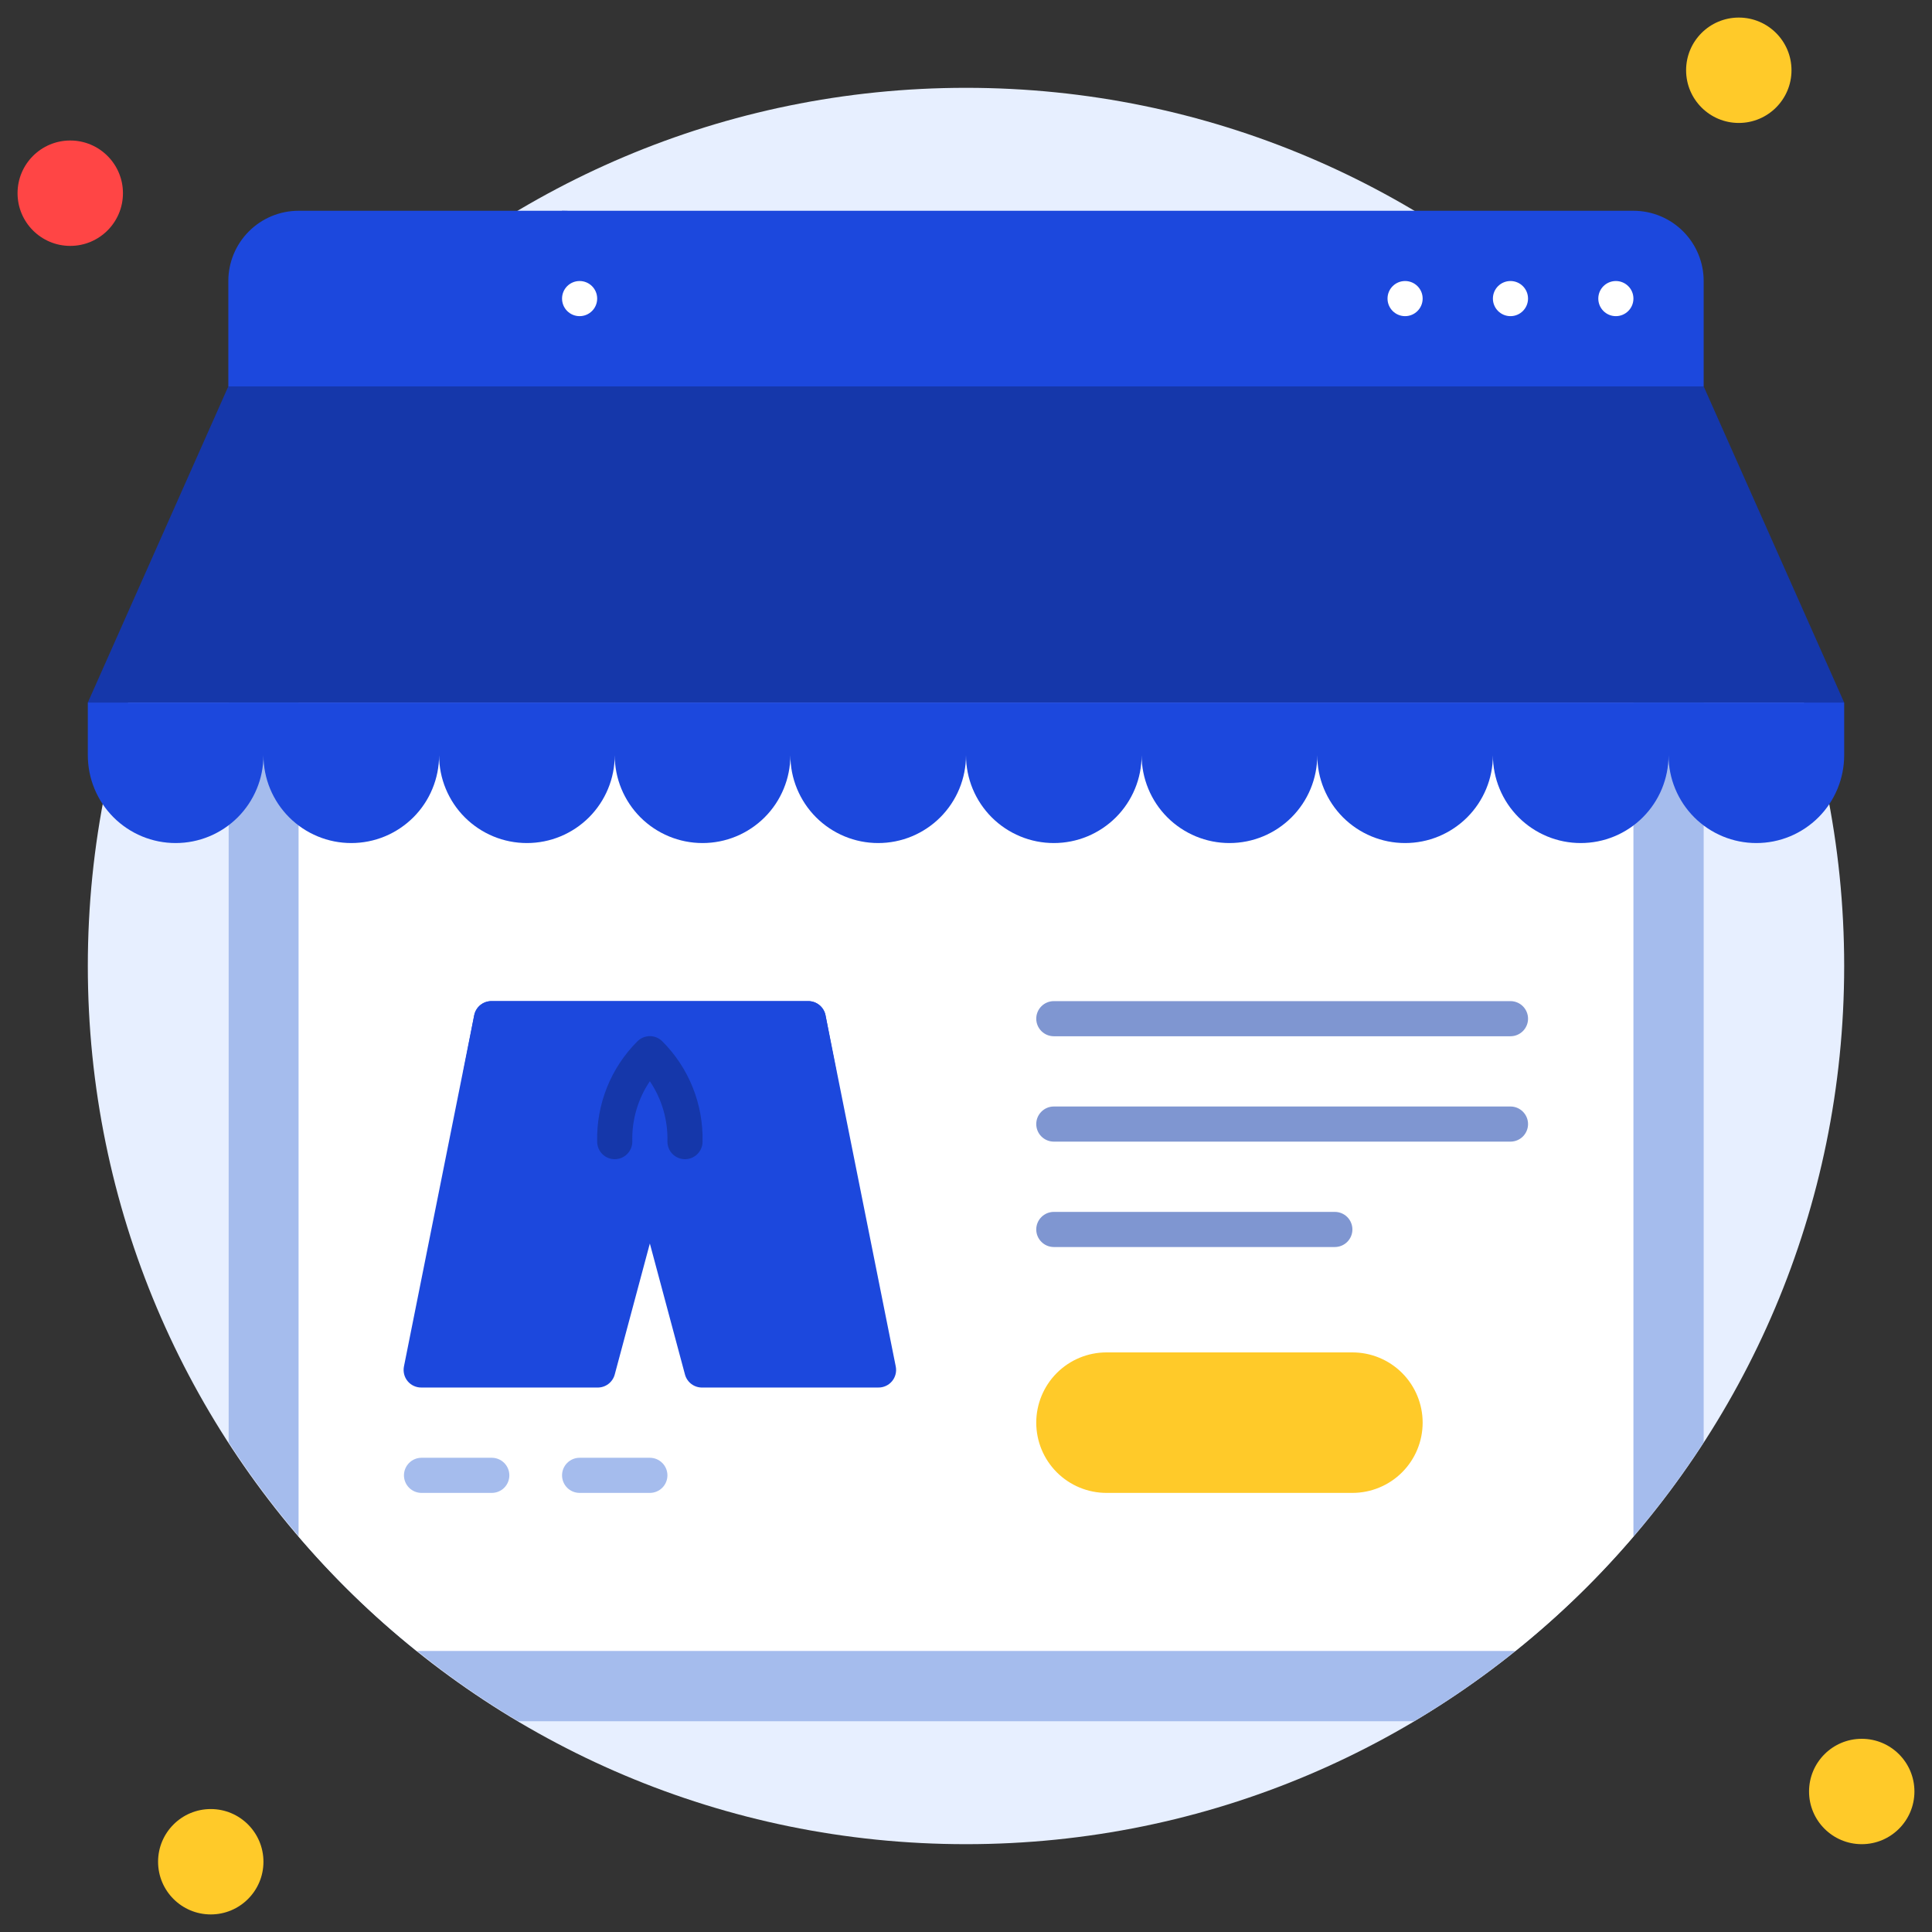<svg width="94" height="94" viewBox="0 0 94 94" fill="none" xmlns="http://www.w3.org/2000/svg">
<rect x="0" y="0" width="94" height="94" fill="#333333" stroke="none"/>
<g clip-path="url(#clip0_1849_120811)">
<path d="M47 89.727C70.598 89.727 89.727 70.598 89.727 47C89.727 23.402 70.598 4.273 47 4.273C23.402 4.273 4.273 23.402 4.273 47C4.273 70.598 23.402 89.727 47 89.727Z" fill="#E7EFFF"/>
<path d="M3.418 11.964C4.834 11.964 5.982 10.816 5.982 9.4C5.982 7.984 4.834 6.836 3.418 6.836C2.002 6.836 0.854 7.984 0.854 9.4C0.854 10.816 2.002 11.964 3.418 11.964Z" fill="#FF4545"/>
<path d="M84.6 5.982C86.016 5.982 87.164 4.834 87.164 3.418C87.164 2.002 86.016 0.855 84.6 0.855C83.184 0.855 82.036 2.002 82.036 3.418C82.036 4.834 83.184 5.982 84.6 5.982Z" fill="#FFCA29"/>
<path d="M90.582 89.727C91.998 89.727 93.145 88.579 93.145 87.164C93.145 85.748 91.998 84.6 90.582 84.6C89.166 84.6 88.018 85.748 88.018 87.164C88.018 88.579 89.166 89.727 90.582 89.727Z" fill="#FFCA29"/>
<path d="M10.255 93.145C11.67 93.145 12.818 91.998 12.818 90.582C12.818 89.166 11.67 88.018 10.255 88.018C8.839 88.018 7.691 89.166 7.691 90.582C7.691 91.998 8.839 93.145 10.255 93.145Z" fill="#FFCA29"/>
<path d="M27.346 10.255H79.473C80.379 10.255 81.249 10.615 81.89 11.256C82.531 11.897 82.891 12.766 82.891 13.673V18.8H27.346V10.255Z" fill="#1C48DD"/>
<path d="M14.527 10.255H27.346C28.705 10.255 30.009 10.795 30.971 11.756C31.933 12.718 32.473 14.022 32.473 15.382V18.8H11.109V13.673C11.109 12.766 11.469 11.897 12.11 11.256C12.751 10.615 13.621 10.255 14.527 10.255Z" fill="#1C48DD"/>
<path d="M82.891 19.654V70.175C81.855 71.776 80.713 73.307 79.473 74.756C73.055 73.406 73.722 80.327 73.722 80.327C72.165 81.583 70.52 82.725 68.799 83.746H25.218C23.497 82.725 21.852 81.583 20.296 80.327C20.723 75.892 14.544 74.756 14.544 74.756C13.304 73.307 12.162 71.776 11.126 70.175V19.654H82.891Z" fill="#A5BCED"/>
<path d="M79.473 33.327V74.756C77.737 76.791 75.811 78.657 73.722 80.327H20.278C18.189 78.657 16.263 76.791 14.527 74.756V33.327H79.473Z" fill="white"/>
<path d="M89.727 34.182H4.273L11.109 18.8H82.891L89.727 34.182Z" fill="#1537AA"/>
<path d="M8.545 41.018C7.984 41.018 7.429 40.908 6.91 40.693C6.392 40.478 5.921 40.163 5.524 39.767C5.127 39.37 4.813 38.899 4.598 38.38C4.383 37.862 4.273 37.306 4.273 36.745V34.182H12.818V36.745C12.818 37.306 12.708 37.862 12.493 38.38C12.278 38.899 11.963 39.37 11.567 39.767C11.17 40.163 10.699 40.478 10.181 40.693C9.662 40.908 9.107 41.018 8.545 41.018ZM17.091 41.018C16.53 41.018 15.974 40.908 15.456 40.693C14.937 40.478 14.466 40.163 14.07 39.767C13.673 39.37 13.358 38.899 13.143 38.38C12.929 37.862 12.818 37.306 12.818 36.745V34.182H21.364V36.745C21.364 37.306 21.253 37.862 21.038 38.38C20.824 38.899 20.509 39.37 20.112 39.767C19.715 40.163 19.244 40.478 18.726 40.693C18.208 40.908 17.652 41.018 17.091 41.018ZM25.636 41.018C25.075 41.018 24.52 40.908 24.001 40.693C23.483 40.478 23.012 40.163 22.615 39.767C22.218 39.37 21.904 38.899 21.689 38.38C21.474 37.862 21.364 37.306 21.364 36.745V34.182H29.909V36.745C29.909 37.306 29.799 37.862 29.584 38.38C29.369 38.899 29.054 39.37 28.658 39.767C28.261 40.163 27.79 40.478 27.271 40.693C26.753 40.908 26.197 41.018 25.636 41.018ZM34.182 41.018C33.621 41.018 33.065 40.908 32.547 40.693C32.028 40.478 31.557 40.163 31.16 39.767C30.764 39.37 30.449 38.899 30.234 38.38C30.02 37.862 29.909 37.306 29.909 36.745V34.182H38.455V36.745C38.455 37.306 38.344 37.862 38.129 38.38C37.915 38.899 37.6 39.37 37.203 39.767C36.806 40.163 36.335 40.478 35.817 40.693C35.298 40.908 34.743 41.018 34.182 41.018ZM42.727 41.018C42.166 41.018 41.611 40.908 41.092 40.693C40.574 40.478 40.103 40.163 39.706 39.767C39.309 39.37 38.995 38.899 38.78 38.38C38.565 37.862 38.455 37.306 38.455 36.745V34.182H47V36.745C47 37.306 46.889 37.862 46.675 38.38C46.46 38.899 46.145 39.37 45.748 39.767C45.352 40.163 44.881 40.478 44.362 40.693C43.844 40.908 43.288 41.018 42.727 41.018ZM51.273 41.018C50.712 41.018 50.156 40.908 49.638 40.693C49.119 40.478 48.648 40.163 48.251 39.767C47.855 39.37 47.54 38.899 47.325 38.38C47.111 37.862 47 37.306 47 36.745V34.182H55.545V36.745C55.545 37.306 55.435 37.862 55.22 38.38C55.005 38.899 54.691 39.37 54.294 39.767C53.897 40.163 53.426 40.478 52.908 40.693C52.389 40.908 51.834 41.018 51.273 41.018ZM59.818 41.018C59.257 41.018 58.701 40.908 58.183 40.693C57.665 40.478 57.194 40.163 56.797 39.767C56.4 39.37 56.085 38.899 55.871 38.38C55.656 37.862 55.545 37.306 55.545 36.745V34.182H64.091V36.745C64.091 37.306 63.98 37.862 63.766 38.38C63.551 38.899 63.236 39.37 62.839 39.767C62.443 40.163 61.972 40.478 61.453 40.693C60.935 40.908 60.379 41.018 59.818 41.018ZM68.364 41.018C67.802 41.018 67.247 40.908 66.728 40.693C66.21 40.478 65.739 40.163 65.342 39.767C64.946 39.37 64.631 38.899 64.416 38.38C64.201 37.862 64.091 37.306 64.091 36.745V34.182H72.636V36.745C72.636 37.306 72.526 37.862 72.311 38.38C72.096 38.899 71.782 39.37 71.385 39.767C70.988 40.163 70.517 40.478 69.999 40.693C69.48 40.908 68.925 41.018 68.364 41.018ZM76.909 41.018C76.348 41.018 75.792 40.908 75.274 40.693C74.756 40.478 74.284 40.163 73.888 39.767C73.491 39.37 73.176 38.899 72.962 38.38C72.747 37.862 72.636 37.306 72.636 36.745V34.182H81.182V36.745C81.182 37.306 81.071 37.862 80.857 38.38C80.642 38.899 80.327 39.37 79.93 39.767C79.534 40.163 79.063 40.478 78.544 40.693C78.026 40.908 77.47 41.018 76.909 41.018ZM85.454 41.018C84.893 41.018 84.338 40.908 83.819 40.693C83.301 40.478 82.83 40.163 82.433 39.767C82.037 39.37 81.722 38.899 81.507 38.38C81.292 37.862 81.182 37.306 81.182 36.745V34.182H89.727V36.745C89.727 37.306 89.617 37.862 89.402 38.38C89.187 38.899 88.873 39.37 88.476 39.767C88.079 40.163 87.608 40.478 87.09 40.693C86.571 40.908 86.016 41.018 85.454 41.018Z" fill="#1C48DD"/>
<path d="M78.618 15.382C79.09 15.382 79.473 14.999 79.473 14.527C79.473 14.055 79.09 13.673 78.618 13.673C78.146 13.673 77.764 14.055 77.764 14.527C77.764 14.999 78.146 15.382 78.618 15.382Z" fill="white"/>
<path d="M73.491 15.382C73.963 15.382 74.345 14.999 74.345 14.527C74.345 14.055 73.963 13.673 73.491 13.673C73.019 13.673 72.636 14.055 72.636 14.527C72.636 14.999 73.019 15.382 73.491 15.382Z" fill="white"/>
<path d="M68.364 15.382C68.835 15.382 69.218 14.999 69.218 14.527C69.218 14.055 68.835 13.673 68.364 13.673C67.892 13.673 67.509 14.055 67.509 14.527C67.509 14.999 67.892 15.382 68.364 15.382Z" fill="white"/>
<path d="M28.2 15.382C28.672 15.382 29.055 14.999 29.055 14.527C29.055 14.055 28.672 13.673 28.2 13.673C27.728 13.673 27.346 14.055 27.346 14.527C27.346 14.999 27.728 15.382 28.2 15.382Z" fill="white"/>
<path d="M43.582 66.484C43.607 66.609 43.605 66.739 43.573 66.863C43.542 66.988 43.483 67.103 43.401 67.202C43.319 67.3 43.216 67.379 43.099 67.432C42.983 67.485 42.855 67.512 42.727 67.509H34.182C33.989 67.516 33.799 67.457 33.644 67.342C33.489 67.227 33.377 67.063 33.327 66.877L31.618 60.502L29.909 66.877C29.859 67.063 29.747 67.227 29.592 67.342C29.437 67.457 29.247 67.516 29.055 67.509H20.509C20.381 67.512 20.254 67.485 20.137 67.432C20.02 67.379 19.917 67.3 19.835 67.202C19.753 67.103 19.694 66.988 19.663 66.863C19.632 66.739 19.629 66.609 19.654 66.484L23.073 49.393C23.113 49.197 23.22 49.021 23.376 48.896C23.532 48.771 23.727 48.705 23.927 48.709H39.309C39.509 48.705 39.704 48.771 39.86 48.896C40.016 49.021 40.124 49.197 40.164 49.393L43.582 66.484Z" fill="#1C48DD"/>
<path d="M40.694 52.127H22.543L23.073 49.393C23.113 49.197 23.22 49.021 23.376 48.896C23.532 48.771 23.727 48.705 23.927 48.709H39.309C39.509 48.705 39.704 48.771 39.86 48.896C40.016 49.021 40.124 49.197 40.164 49.393L40.694 52.127Z" fill="#1C48DD"/>
<path d="M33.327 56.4C33.101 56.4 32.883 56.31 32.723 56.15C32.563 55.989 32.473 55.772 32.473 55.545C32.502 54.5 32.203 53.472 31.618 52.606C31.033 53.472 30.735 54.5 30.764 55.545C30.764 55.772 30.674 55.989 30.513 56.15C30.353 56.31 30.136 56.4 29.909 56.4C29.682 56.4 29.465 56.31 29.305 56.15C29.145 55.989 29.055 55.772 29.055 55.545C29.034 54.642 29.197 53.744 29.533 52.905C29.869 52.066 30.372 51.305 31.011 50.666C31.091 50.586 31.185 50.522 31.29 50.479C31.394 50.436 31.505 50.413 31.618 50.413C31.731 50.413 31.843 50.436 31.947 50.479C32.051 50.522 32.145 50.586 32.225 50.666C32.864 51.305 33.367 52.066 33.703 52.905C34.04 53.744 34.202 54.642 34.182 55.545C34.182 55.772 34.092 55.989 33.931 56.15C33.771 56.31 33.554 56.4 33.327 56.4Z" fill="#1537AA"/>
<path d="M73.491 50.418H51.273C51.046 50.418 50.829 50.328 50.669 50.168C50.508 50.008 50.418 49.79 50.418 49.564C50.418 49.337 50.508 49.12 50.669 48.959C50.829 48.799 51.046 48.709 51.273 48.709H73.491C73.718 48.709 73.935 48.799 74.095 48.959C74.255 49.12 74.346 49.337 74.346 49.564C74.346 49.79 74.255 50.008 74.095 50.168C73.935 50.328 73.718 50.418 73.491 50.418ZM73.491 55.545H51.273C51.046 55.545 50.829 55.455 50.669 55.295C50.508 55.135 50.418 54.917 50.418 54.691C50.418 54.464 50.508 54.247 50.669 54.087C50.829 53.926 51.046 53.836 51.273 53.836H73.491C73.718 53.836 73.935 53.926 74.095 54.087C74.255 54.247 74.346 54.464 74.346 54.691C74.346 54.917 74.255 55.135 74.095 55.295C73.935 55.455 73.718 55.545 73.491 55.545ZM64.945 60.673H51.273C51.046 60.673 50.829 60.583 50.669 60.422C50.508 60.262 50.418 60.045 50.418 59.818C50.418 59.592 50.508 59.374 50.669 59.214C50.829 59.054 51.046 58.964 51.273 58.964H64.945C65.172 58.964 65.389 59.054 65.55 59.214C65.71 59.374 65.8 59.592 65.8 59.818C65.8 60.045 65.71 60.262 65.55 60.422C65.389 60.583 65.172 60.673 64.945 60.673Z" fill="#7F96D1"/>
<path d="M65.8 72.636H53.836C52.93 72.636 52.06 72.276 51.419 71.635C50.778 70.994 50.418 70.125 50.418 69.218C50.418 68.312 50.778 67.442 51.419 66.801C52.06 66.16 52.93 65.8 53.836 65.8H65.8C66.707 65.8 67.576 66.16 68.217 66.801C68.858 67.442 69.218 68.312 69.218 69.218C69.218 70.125 68.858 70.994 68.217 71.635C67.576 72.276 66.707 72.636 65.8 72.636Z" fill="#FFCA29"/>
<path d="M23.927 72.636H20.509C20.282 72.636 20.065 72.546 19.905 72.386C19.745 72.226 19.654 72.008 19.654 71.782C19.654 71.555 19.745 71.338 19.905 71.178C20.065 71.017 20.282 70.927 20.509 70.927H23.927C24.154 70.927 24.371 71.017 24.532 71.178C24.692 71.338 24.782 71.555 24.782 71.782C24.782 72.008 24.692 72.226 24.532 72.386C24.371 72.546 24.154 72.636 23.927 72.636ZM31.618 72.636H28.2C27.973 72.636 27.756 72.546 27.596 72.386C27.436 72.226 27.346 72.008 27.346 71.782C27.346 71.555 27.436 71.338 27.596 71.178C27.756 71.017 27.973 70.927 28.2 70.927H31.618C31.845 70.927 32.062 71.017 32.222 71.178C32.383 71.338 32.473 71.555 32.473 71.782C32.473 72.008 32.383 72.226 32.222 72.386C32.062 72.546 31.845 72.636 31.618 72.636Z" fill="#A5BCED"/>
</g>
<defs>
<clipPath id="clip0_1849_120811">
<rect width="94" height="94" fill="white"/>
</clipPath>
</defs>
</svg>
